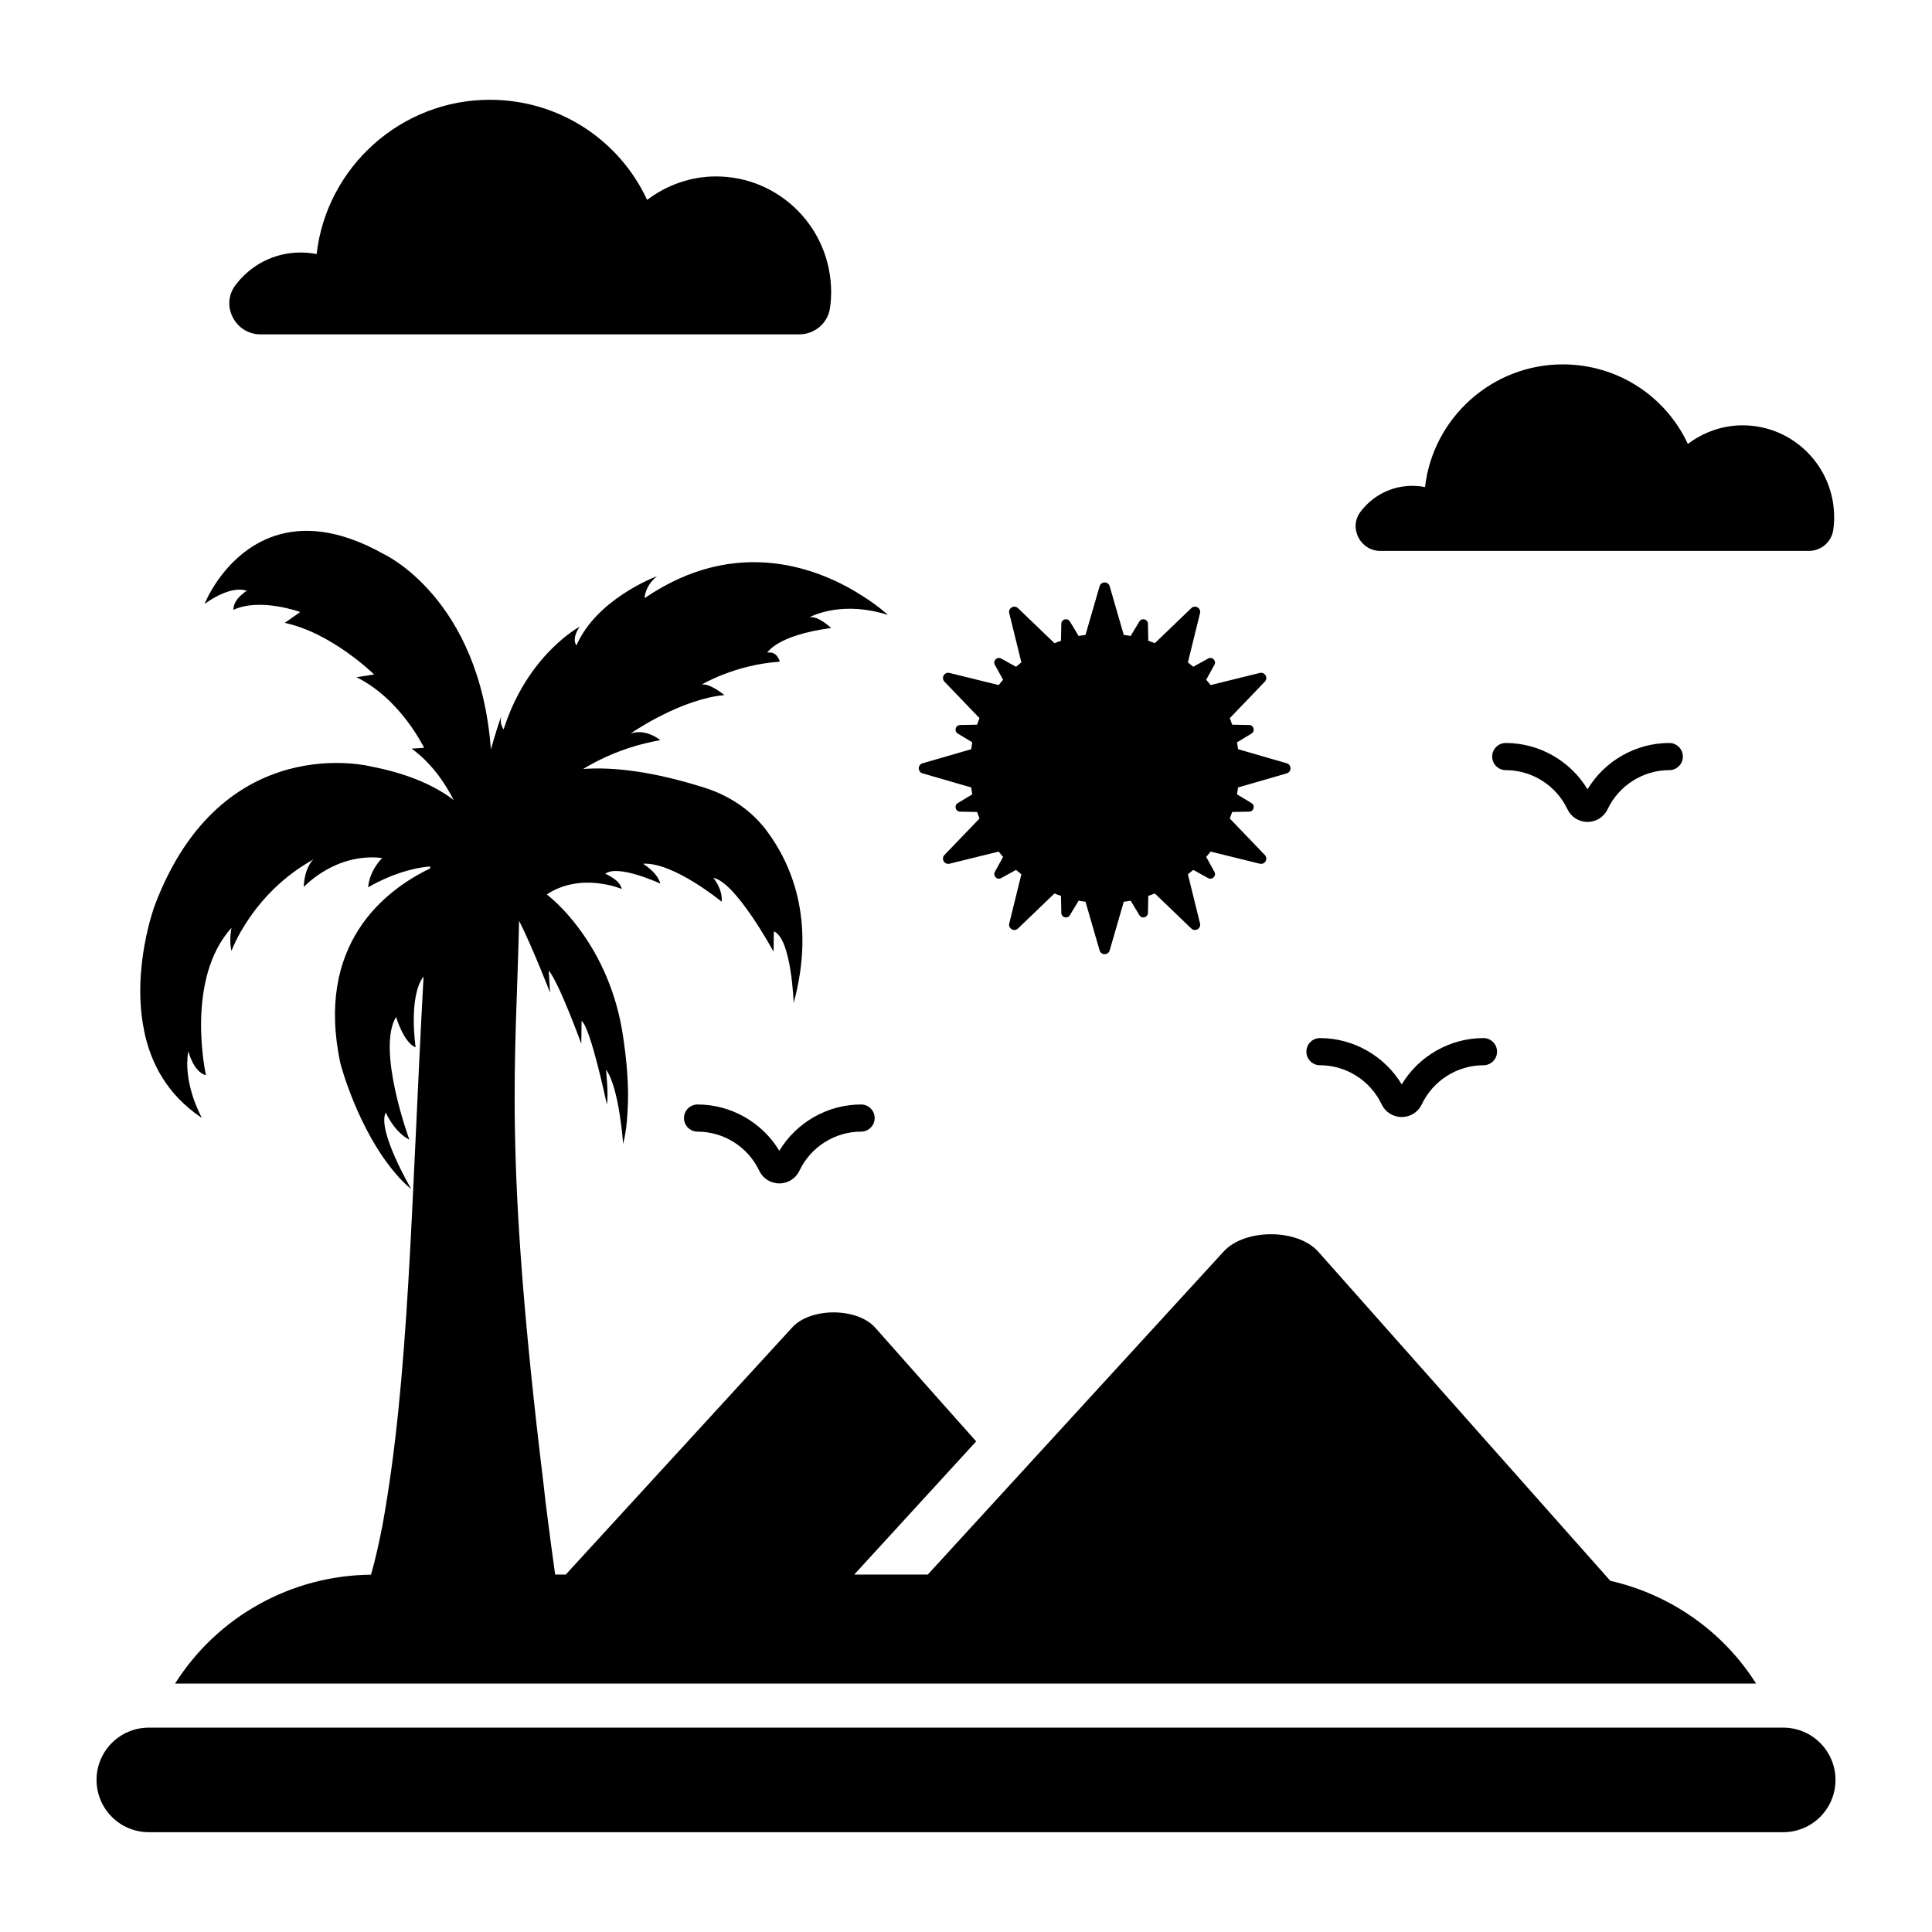 <?xml version="1.0" encoding="UTF-8"?>
<!-- Uploaded to: SVG Repo, www.svgrepo.com, Generator: SVG Repo Mixer Tools -->
<svg fill="#000000" width="800px" height="800px" version="1.1" viewBox="144 144 512 512" xmlns="http://www.w3.org/2000/svg">
 <g>
  <path d="m182.17 417.09c1.727 8.566 6.117 17.059 15.332 23.176-0.504-0.938-5.039-9.43-3.598-17.707 0 0 1.297 5.469 4.68 6.406 0 0-5.688-25.336 6.766-39.082 0 0-0.719 3.453 0 6.117 0 0 5.398-15.188 21.734-24.254-0.504 0.434-2.375 2.449-2.59 7.34 0 0 8.348-9.211 20.801-7.699 0 0-3.312 3.094-3.742 7.773 0 0 7.727-4.812 16.449-5.551-0.012 0.184-0.023 0.363-0.035 0.547-12.168 5.856-30.473 20.211-23.758 51.641 0 0 4.535 17.562 14.828 29.438 1.223 1.441 2.519 2.734 3.957 3.887 0 0-9.141-15.547-6.766-20.297 0 0 2.231 5.184 6.262 7.199 0 0-8.781-23.824-3.527-32.531 0 0 2.016 6.836 5.184 8.062 0 0-2.016-13.395 2.106-18.781-3.356 61.801-3.828 106.59-10.922 145.63-0.945 4.734-1.895 9.078-3 12.867-0.004 0.012-0.004 0.027-0.008 0.039-21.078 0.184-40.645 11.02-51.926 28.855h418.99c-8.859-14.004-22.848-23.629-38.641-27.242-24.656-27.785-76.402-86.098-77.359-87.176-5.469-6.191-19.434-6.191-25.047-0.145-42.266 46.148-65.652 71.684-78.465 85.672h-19.496l32.32-35.293c-7.773-8.707-16.625-18.711-26.773-30.156-4.75-5.324-17.059-5.398-21.953-0.07-28.988 31.629-47.809 52.168-60.039 65.52h-2.809c-0.691-4.949-1.578-11.41-2.543-19.188-0.16-1.344-0.316-2.762-0.473-4.262-10.848-88.988-7.348-112.19-6.539-149.82 3.809 7.617 8.207 19.078 8.207 19.078l-0.359-5.902c2.809 3.383 8.637 19.434 8.637 19.434l0.07-6.047c2.375 1.582 6.695 22.098 6.695 22.098 0.504-2.449-0.215-9.211-0.215-9.211 3.527 4.824 4.535 19.719 4.535 19.719 0.648-2.59 1.008-5.398 1.152-8.348 0.504-6.981-0.289-14.395-1.223-20.512-1.582-10.508-5.688-20.512-12.09-28.859-2.949-3.887-5.828-6.621-8.062-8.422 9.141-6.047 19.863-1.438 19.863-1.438-0.504-2.519-4.391-4.031-4.391-4.031 3.238-2.519 13.602 2.16 14.609 2.59-0.793-3.023-4.606-5.254-4.606-5.254 8.062-0.504 20.871 10.074 20.871 10.074 0.289-3.453-2.231-6.332-2.231-6.332 5.973 1.078 15.977 19.578 15.977 19.578l0.07-5.398c4.68 1.871 5.254 19 5.254 19 5.973-22.023-0.719-37.066-7.125-45.629-4.031-5.398-9.715-9.211-16.051-11.301-13.961-4.461-24.543-5.688-32.602-5.109 6.191-3.742 13.027-6.332 20.441-7.629 0 0-3.812-3.238-7.918-1.727 1.512-1.078 13.82-9.211 24.902-10.219 0 0-4.102-3.383-6.117-2.734 0 0 8.781-5.324 20.801-6.117 0 0-0.719-2.949-3.312-2.375 0 0 2.375-4.606 16.914-6.551 0 0-3.598-3.453-5.828-2.805 1.297-0.719 9.355-4.391 20.871-0.648-0.504-0.504-2.949-2.664-6.836-5.109-10.797-6.91-32.891-16.266-57.648 0.648 0 0 0-3.168 3.312-5.828-0.938 0.359-16.051 6.191-21.375 18.352 0 0-1.441-1.582 0.863-4.965 0 0-13.82 7.34-20.152 27.207 0 0-1.152-1.367-0.648-3.527-0.574 1.656-1.582 4.82-2.734 8.852-2.949-40.09-28.355-51.75-28.355-51.75-24.328-13.676-37.93-1.582-43.902 6.766-2.305 3.312-3.453 5.973-3.598 6.406 7.484-5.328 11.156-3.453 11.156-3.453-3.887 2.519-3.527 5.039-3.527 5.039 7.055-3.312 17.703 0.574 17.703 0.574l-4.102 2.879c12.523 2.664 23.68 13.676 23.68 13.676l-4.68 0.719c11.805 5.828 17.922 18.715 17.922 18.715l-3.309 0.215c4.82 3.453 8.492 8.422 11.156 13.602-4.75-3.598-11.73-6.91-21.809-8.852 0 0-39.656-10.293-57.434 36.852 0 0-6.191 16.625-2.809 33.035z"/>
  <path d="m509.82 290h113.54c3.215 0 5.992-2.336 6.465-5.519 0.164-1.098 0.25-2.223 0.25-3.379 0-13.512-10.875-24.387-24.277-24.387-5.383 0-10.438 1.867-14.5 4.941-5.82-12.523-18.453-21.09-33.176-21.09-18.676 0-34.383 14.172-36.469 32.516-1.098-0.219-2.195-0.328-3.406-0.328-5.621 0-10.617 2.723-13.746 6.938-3.152 4.254 0.027 10.309 5.324 10.309z"/>
  <path d="m213.03 232.61h142.79c4.047 0 7.535-2.938 8.129-6.938 0.207-1.379 0.312-2.797 0.312-4.25 0-16.992-13.676-30.668-30.531-30.668-6.769 0-13.125 2.348-18.234 6.219-7.316-15.758-23.207-26.531-41.719-26.531-23.484 0-43.242 17.82-45.867 40.891-1.383-0.277-2.762-0.414-4.281-0.414-7.066 0-13.355 3.422-17.285 8.727-3.969 5.348 0.035 12.965 6.691 12.965z"/>
  <path d="m388.49 348.95 12.895 3.734c0.086 0.609 0.16 1.223 0.277 1.82l-3.84 2.32c-1.051 0.633-0.617 2.246 0.609 2.269l4.508 0.09c0.199 0.582 0.406 1.164 0.633 1.734l-9.281 9.664c-0.965 1.004-0.016 2.648 1.336 2.312l13.023-3.211c0.379 0.48 0.773 0.949 1.176 1.41l-2.18 3.957c-0.59 1.074 0.59 2.254 1.66 1.66l3.957-2.18c0.461 0.402 0.93 0.797 1.41 1.176l-3.211 13.023c-0.332 1.352 1.309 2.301 2.312 1.336l9.664-9.281c0.57 0.23 1.148 0.434 1.734 0.633l0.09 4.508c0.023 1.227 1.637 1.656 2.269 0.609l2.32-3.84c0.598 0.117 1.211 0.191 1.82 0.277l3.734 12.895c0.387 1.34 2.285 1.34 2.672 0l3.734-12.895c0.609-0.086 1.223-0.16 1.82-0.277l2.32 3.84c0.633 1.051 2.246 0.617 2.269-0.609l0.09-4.508c0.582-0.199 1.164-0.406 1.734-0.633l9.664 9.281c1.004 0.965 2.648 0.016 2.312-1.336l-3.211-13.023c0.48-0.379 0.949-0.77 1.41-1.176l3.957 2.18c1.074 0.59 2.254-0.59 1.66-1.66l-2.18-3.957c0.402-0.461 0.797-0.93 1.176-1.41l13.023 3.211c1.352 0.332 2.301-1.309 1.336-2.312l-9.281-9.664c0.227-0.57 0.434-1.148 0.633-1.734l4.508-0.09c1.227-0.023 1.656-1.637 0.609-2.269l-3.84-2.32c0.117-0.598 0.191-1.211 0.277-1.82l12.895-3.734c1.34-0.387 1.34-2.285 0-2.672l-12.895-3.734c-0.086-0.609-0.16-1.223-0.277-1.82l3.84-2.32c1.047-0.633 0.617-2.246-0.609-2.269l-4.508-0.09c-0.199-0.582-0.406-1.164-0.633-1.734l9.281-9.664c0.965-1.004 0.016-2.648-1.336-2.312l-13.023 3.211c-0.379-0.48-0.77-0.949-1.176-1.41l2.18-3.957c0.59-1.074-0.59-2.254-1.66-1.66l-3.957 2.18c-0.461-0.402-0.93-0.797-1.41-1.176l3.211-13.023c0.332-1.352-1.309-2.301-2.312-1.336l-9.664 9.281c-0.57-0.23-1.148-0.434-1.734-0.633l-0.09-4.508c-0.023-1.227-1.637-1.656-2.269-0.609l-2.32 3.84c-0.598-0.117-1.211-0.191-1.82-0.277l-3.734-12.895c-0.387-1.34-2.285-1.34-2.672 0l-3.734 12.895c-0.609 0.086-1.223 0.16-1.82 0.277l-2.32-3.84c-0.633-1.047-2.246-0.617-2.269 0.609l-0.09 4.508c-0.582 0.199-1.164 0.406-1.734 0.633l-9.664-9.281c-1.004-0.965-2.648-0.016-2.312 1.336l3.211 13.023c-0.48 0.379-0.949 0.77-1.41 1.176l-3.957-2.18c-1.074-0.59-2.254 0.59-1.66 1.66l2.18 3.957c-0.402 0.461-0.797 0.93-1.176 1.41l-13.023-3.211c-1.352-0.332-2.301 1.309-1.336 2.312l9.281 9.664c-0.227 0.57-0.434 1.148-0.633 1.734l-4.508 0.09c-1.227 0.023-1.656 1.637-0.609 2.269l3.84 2.32c-0.117 0.598-0.191 1.211-0.277 1.82l-12.895 3.734c-1.336 0.387-1.336 2.285 0 2.672z"/>
  <path d="m564.71 353.17c-4.535-7.523-12.793-12.27-21.668-12.27-1.988 0-3.598 1.609-3.598 3.598s1.609 3.598 3.598 3.598c6.953 0 13.363 4.059 16.336 10.344 0.984 2.082 3.031 3.375 5.328 3.375 2.305 0 4.352-1.293 5.336-3.375 2.973-6.285 9.383-10.344 16.336-10.344 1.988 0 3.598-1.609 3.598-3.598s-1.609-3.598-3.598-3.598c-8.883 0-17.141 4.746-21.668 12.27z"/>
  <path d="m350.53 448.97c-4.535-7.523-12.793-12.27-21.668-12.27-1.988 0-3.598 1.609-3.598 3.598s1.609 3.598 3.598 3.598c6.953 0 13.363 4.059 16.336 10.344 0.984 2.082 3.031 3.375 5.328 3.375 2.305 0 4.352-1.293 5.336-3.375 2.973-6.285 9.383-10.344 16.336-10.344 1.988 0 3.598-1.609 3.598-3.598s-1.609-3.598-3.598-3.598c-8.883 0.004-17.145 4.746-21.668 12.27z"/>
  <path d="m493.8 426.3c6.953 0 13.363 4.059 16.336 10.344 0.984 2.082 3.031 3.375 5.328 3.375 2.305 0 4.352-1.293 5.336-3.375 2.973-6.285 9.383-10.344 16.336-10.344 1.988 0 3.598-1.609 3.598-3.598s-1.609-3.598-3.598-3.598c-8.879 0-17.137 4.746-21.664 12.27-4.535-7.523-12.793-12.27-21.668-12.27-1.988 0-3.598 1.609-3.598 3.598-0.004 1.988 1.605 3.598 3.594 3.598z"/>
  <path d="m616.57 601.84h-433.13c-7.652 0-13.855 6.203-13.855 13.855 0 7.652 6.203 13.855 13.855 13.855h433.13c7.652 0 13.855-6.203 13.855-13.855-0.004-7.652-6.207-13.855-13.855-13.855z"/>
 </g>
</svg>